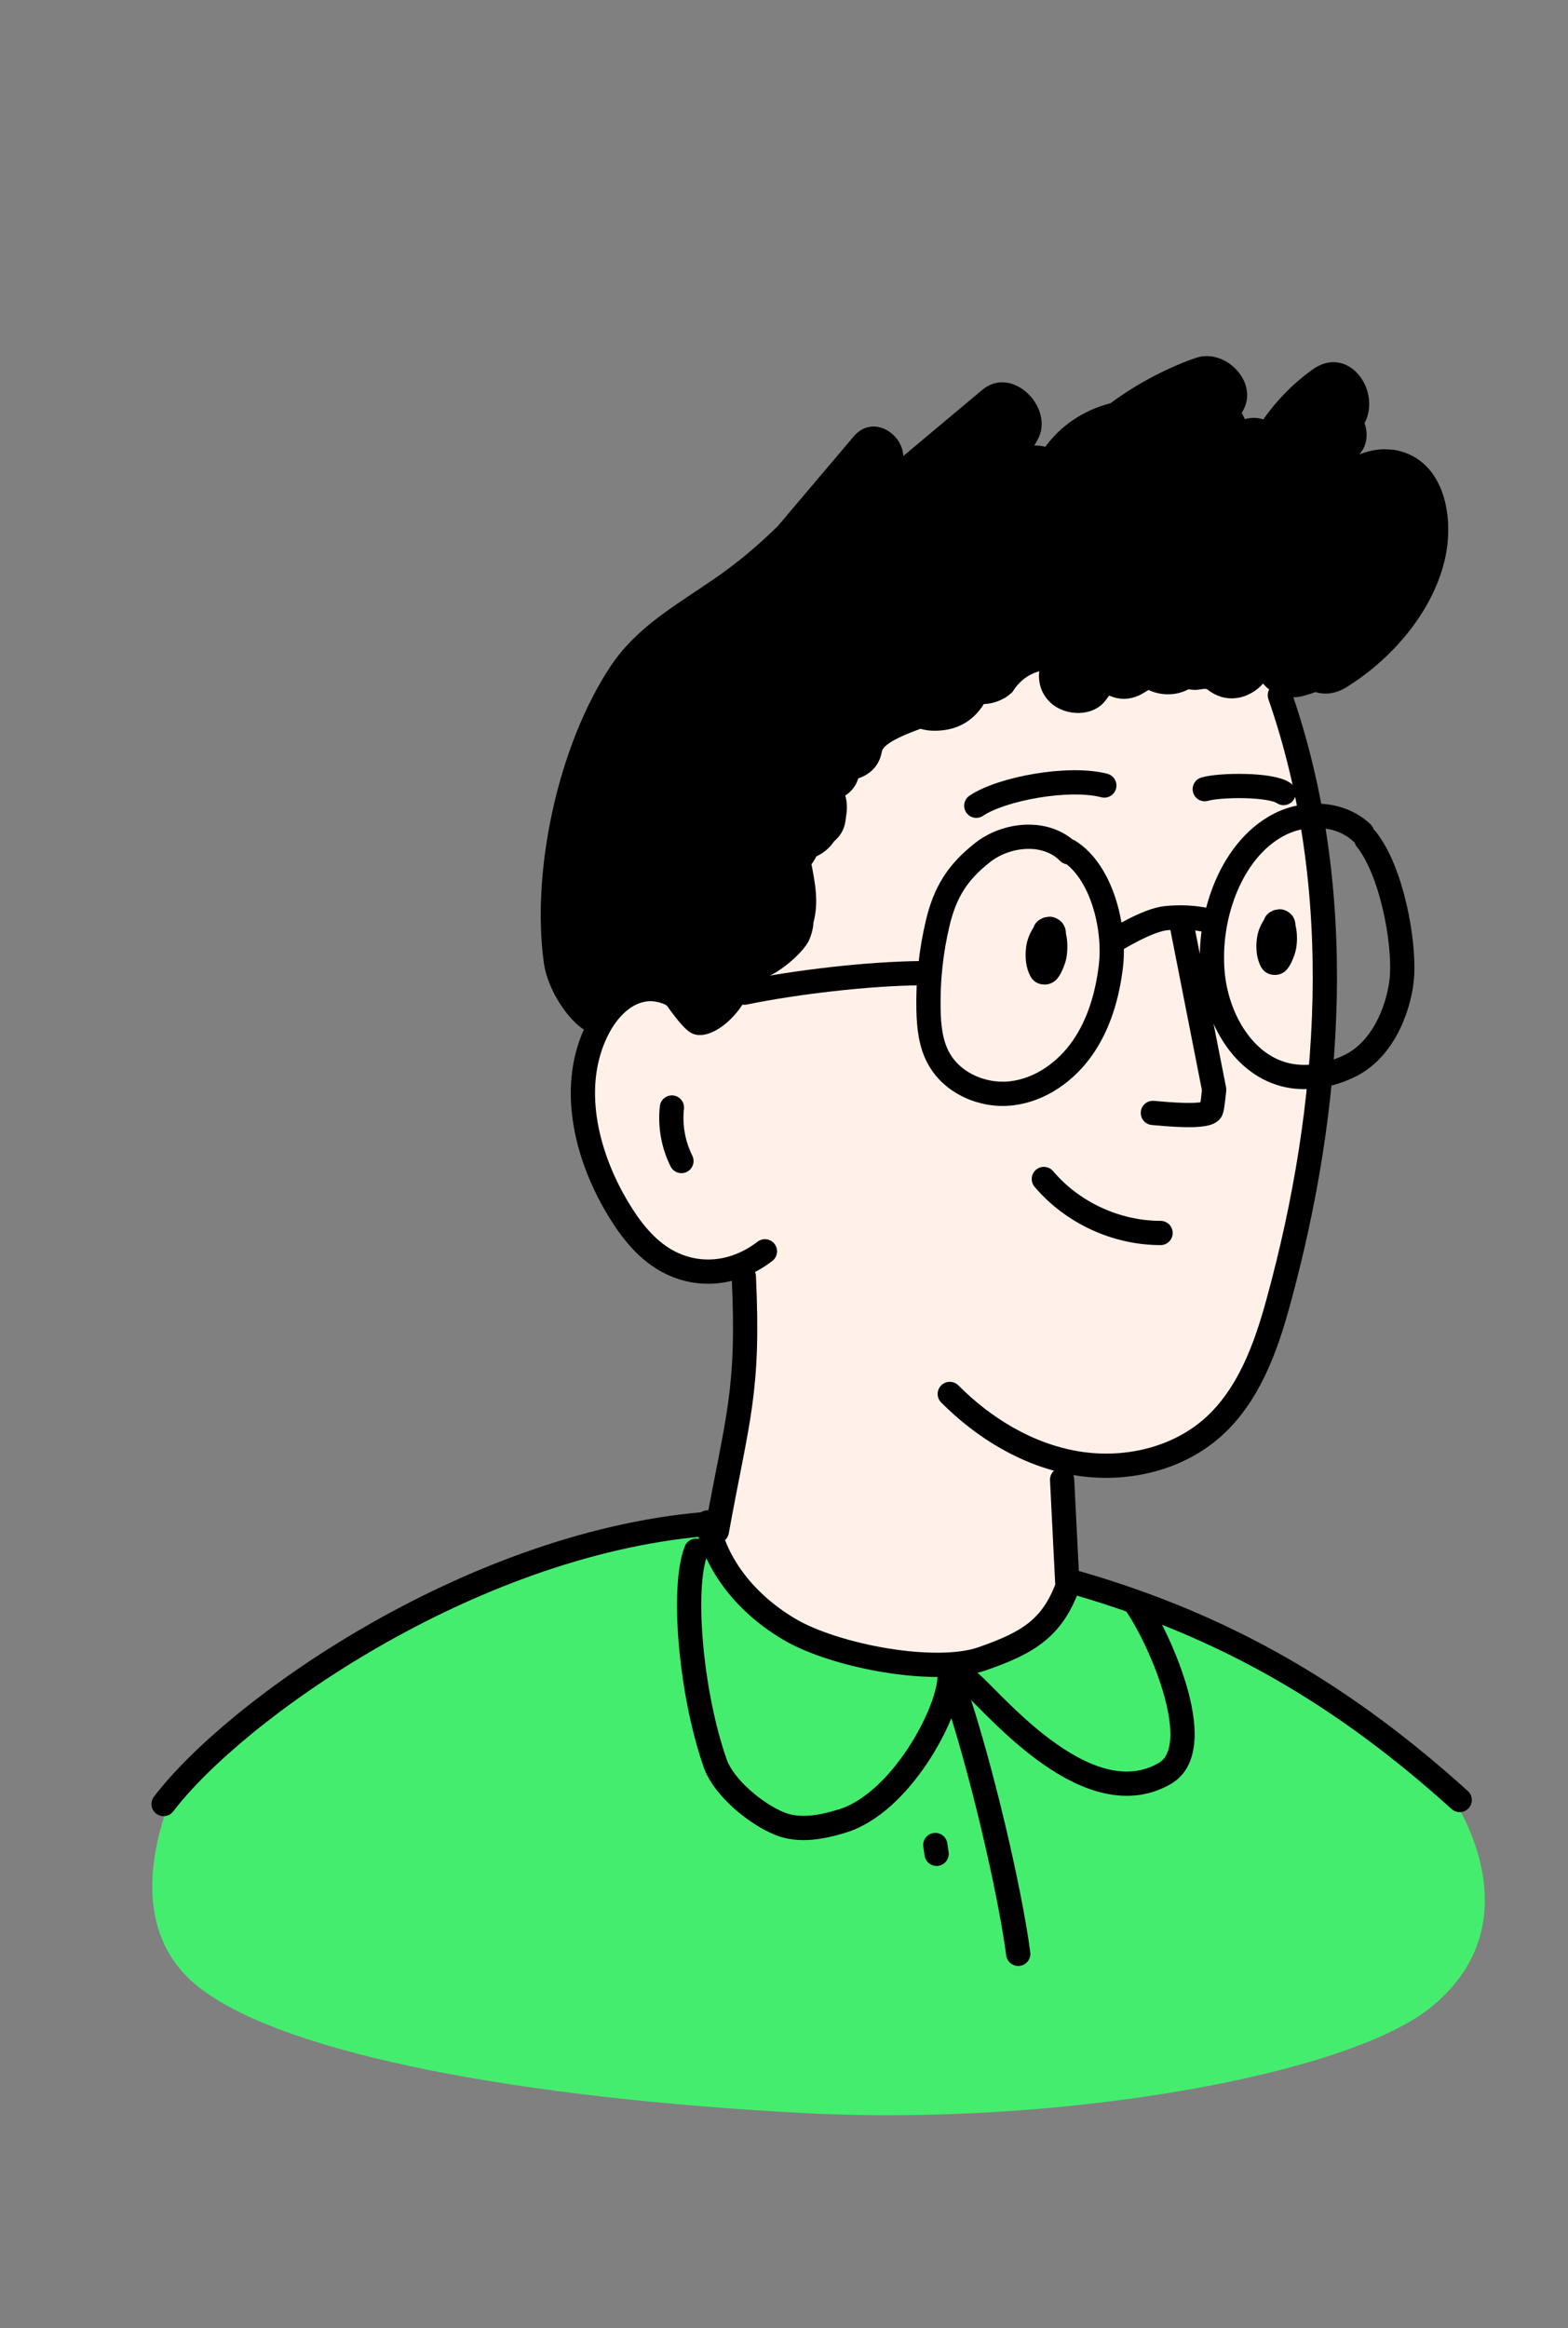<?xml version="1.0" encoding="UTF-8"?> <svg xmlns="http://www.w3.org/2000/svg" width="194" height="288" viewBox="0 0 194 288" fill="none"><rect x="0" y="0" width="194" height="288" fill="#808080" stroke="none"/><path d="M84.89 124.48L79.86 123.59L74.52 126.46L72.6 139.02L78.62 152.19L83.35 156.84L92.34 157.83L91.95 165.76L88.35 192.13L94.53 203.62L108.71 210.91L123.76 212.14L133.77 205.17L135.81 196.56L132.61 194.36L131.59 181.05L138.69 181.47L147.78 178.49L155.62 168.66L160.84 148.08L163.35 127.16L163.66 109.43L160.24 92.44L155.59 80.69L121.16 75.25L95.73 92.16L87.3 107.53L84.89 124.48Z" fill="#FFF1E9"></path><path d="M102.87 203.94L117.04 206.96L125.69 204.05L133.3 196.04L162.38 208.76L179.44 221.97C179.44 221.97 190.46 237.34 177.09 248.26C166.69 256.75 131.09 263.02 99.75 261.4C65.4 259.62 35.28 254.29 24.52 245.75C12.84 236.48 22.8 218.79 22.8 218.79C22.8 218.79 46.69 201.18 55.64 197.09C63.03 193.72 86.92 188.34 86.92 188.34L90.9 196.05L95.9 201.87L102.88 203.95L102.87 203.94Z" fill="#45ED6F"></path><path d="M158.35 86C166.69 109.98 164.86 136.68 158.13 161.16C156.58 166.82 154.46 172.62 150.09 176.54C145.59 180.57 139.1 182.01 133.15 181C127.19 179.99 121.77 176.71 117.51 172.43" stroke="black" stroke-width="3" stroke-linecap="round" stroke-linejoin="round"></path><path d="M131.41 183.04L132.04 195.63" stroke="black" stroke-width="3" stroke-linecap="round" stroke-linejoin="round"></path><path d="M88.69 189.41C91.25 175.31 92.7 172.22 92.03 157.91" stroke="black" stroke-width="3" stroke-linecap="round" stroke-linejoin="round"></path><path d="M133.29 195.83C151.8 201.2 166.29 209.74 180.6 222.66" stroke="black" stroke-width="3" stroke-linecap="round" stroke-linejoin="round"></path><path d="M86.9 188.56C57.92 191.14 29.15 211.48 20.24 223.16" stroke="black" stroke-width="3" stroke-linecap="round" stroke-linejoin="round"></path><path d="M87.55 188.33C88.31 192.76 91.59 197.95 97.66 201.54C103.29 204.87 115.72 207.21 121.52 205.19C127.32 203.17 130.44 201.33 132.36 195.42" stroke="black" stroke-width="3" stroke-linecap="round" stroke-linejoin="round"></path><path d="M132.21 105.43C129.49 102.66 124.63 103.07 121.57 105.46C118.51 107.86 116.95 110.32 116.04 114.1C115.19 117.63 114.8 121.28 114.88 124.91C114.92 126.94 115.13 129.04 116.09 130.83C117.77 134 121.63 135.67 125.18 135.24C128.74 134.82 131.91 132.54 133.95 129.6C135.99 126.66 137.01 123.11 137.44 119.55C138.02 114.78 136.33 107.84 132.25 105.28" stroke="black" stroke-width="3" stroke-linecap="round" stroke-linejoin="round"></path><path d="M168.53 103.05C165.91 100.53 161.6 100.32 158.35 101.96C155.1 103.6 152.83 106.76 151.5 110.15C150.25 113.35 149.74 116.85 150.02 120.27C150.49 125.9 153.82 131.85 159.34 133.02C161.86 133.55 164.53 133.02 166.86 131.92C171.48 129.77 173.27 123.93 173.47 120.67C173.73 116.32 172.21 107.79 169.04 103.8" stroke="black" stroke-width="3" stroke-linecap="round" stroke-linejoin="round"></path><path d="M146.16 114.15L150.22 134.78C150.22 134.78 150.03 136.82 149.87 137.31C149.54 138.39 143.81 137.76 142.64 137.67" stroke="black" stroke-width="3" stroke-linecap="round" stroke-linejoin="round"></path><path d="M129.15 145.84C132.69 150.02 138.12 152.52 143.59 152.52" stroke="black" stroke-width="3" stroke-linecap="round" stroke-linejoin="round"></path><path d="M130.06 115.66C129.1 116.85 128.87 118.58 129.48 119.98C130.3 118.73 130.5 117.08 129.99 115.68" stroke="black" stroke-width="3" stroke-linecap="round" stroke-linejoin="round"></path><path d="M160.28 114.44C160.28 114.44 160.28 114.39 160.28 114.37C160.26 113.88 160.02 113.31 159.64 113C159.25 112.67 158.74 112.43 158.22 112.48C158.16 112.48 158.11 112.5 158.05 112.51C157.99 112.51 157.93 112.53 157.87 112.54C157.85 112.54 157.83 112.54 157.81 112.55C157.75 112.56 157.68 112.57 157.62 112.59C157.57 112.61 157.52 112.64 157.47 112.66C157.47 112.66 157.45 112.66 157.45 112.67C157.04 112.85 156.67 113.14 156.48 113.55C156.45 113.61 156.43 113.67 156.41 113.73C155.96 114.43 155.63 115.2 155.52 116.03C155.37 117.11 155.42 118.23 155.85 119.25C155.98 119.56 156.14 119.87 156.4 120.1C156.72 120.4 157.13 120.56 157.56 120.59C157.92 120.62 158.25 120.57 158.58 120.41C158.99 120.22 159.24 119.94 159.49 119.56C159.78 119.11 159.97 118.63 160.15 118.12C160.28 117.76 160.36 117.39 160.41 117.02C160.51 116.15 160.49 115.29 160.28 114.44Z" fill="black"></path><path d="M131.88 115.44C131.88 115.44 131.88 115.39 131.88 115.36C131.86 114.86 131.61 114.27 131.22 113.94C130.82 113.6 130.29 113.36 129.75 113.4C129.69 113.4 129.63 113.42 129.58 113.43C129.52 113.43 129.46 113.45 129.4 113.46C129.38 113.46 129.36 113.46 129.34 113.47C129.27 113.48 129.2 113.49 129.14 113.51C129.09 113.53 129.04 113.56 128.99 113.58C128.99 113.58 128.97 113.58 128.96 113.59C128.54 113.78 128.16 114.08 127.96 114.5C127.93 114.56 127.91 114.62 127.89 114.69C127.43 115.41 127.09 116.21 126.97 117.06C126.82 118.18 126.87 119.33 127.31 120.39C127.45 120.71 127.61 121.03 127.87 121.27C128.2 121.58 128.62 121.74 129.07 121.78C129.45 121.81 129.78 121.76 130.12 121.59C130.54 121.39 130.8 121.11 131.06 120.71C131.36 120.25 131.55 119.75 131.74 119.23C131.87 118.86 131.96 118.48 132 118.09C132.1 117.19 132.08 116.3 131.87 115.42L131.88 115.44Z" fill="black"></path><path d="M120.79 99.67C123.9 97.56 132.25 96.02 136.63 97.17" stroke="black" stroke-width="3" stroke-linecap="round" stroke-linejoin="round"></path><path d="M149.06 97.62C150.9 97.07 157.26 96.99 158.81 98.1" stroke="black" stroke-width="3" stroke-linecap="round" stroke-linejoin="round"></path><path d="M92.11 122.79C98.52 121.48 107.41 120.44 113.96 120.38" stroke="black" stroke-width="3" stroke-linecap="round" stroke-linejoin="round"></path><path d="M85.99 126.19C85.1 123.62 82.17 121.93 79.5 122.44C76.99 122.92 75.09 125.02 73.93 127.3C70.42 134.2 72.43 142.75 76.4 149.4C77.83 151.8 79.56 154.1 81.91 155.61C85.72 158.05 90.58 157.91 94.64 154.79" stroke="black" stroke-width="3" stroke-linecap="round" stroke-linejoin="round"></path><path d="M83.13 137C82.88 139.26 83.3 141.59 84.31 143.62" stroke="black" stroke-width="3" stroke-linecap="round" stroke-linejoin="round"></path><path d="M172.25 55.64C170.88 55.44 169.47 55.69 168.18 56.23C169.17 55.08 169.28 53.65 168.83 52.34C170.97 48.31 166.81 42.5 162.33 45.75C159.87 47.54 158 49.49 156.3 51.88C155.6 51.65 154.83 51.62 154.02 51.85C153.91 51.59 153.78 51.33 153.62 51.09C153.63 51.07 153.64 51.06 153.65 51.04C155.96 47.46 151.7 43.01 147.96 44.27C144.97 45.28 140.91 47.26 137.41 49.87C133.92 50.79 131.22 52.7 129.33 55.27C129.02 55.19 128.71 55.13 128.37 55.12H127.98C128.1 54.89 128.21 54.67 128.34 54.46C130.6 50.55 125.28 45.09 121.54 48.22C118.28 50.95 115.02 53.68 111.76 56.41C111.65 53.58 107.95 51.24 105.63 53.98C102.5 57.68 99.36 61.38 96.23 65.08C93.87 67.4 91.33 69.55 88.56 71.47C83.78 74.79 78.81 77.48 75.52 82.45C69.09 92.16 65.72 107.61 67.28 119.06C68.05 124.68 74.41 131 74.87 126.05C76.36 124.16 79.43 122.8 80.89 122.32C82.16 123.67 83.7 126.41 85.21 127.58C87.38 129.26 91.34 126 92.56 122.91C92.65 122.68 93.14 121.11 93.18 121.12C94.99 121.66 99.45 118.02 100.16 116.16C100.2 116.06 100.24 115.95 100.28 115.85C100.48 115.32 100.61 114.72 100.65 114.11C101.31 111.59 100.86 109.32 100.4 106.91C100.63 106.61 100.83 106.28 101 105.94C101.89 105.52 102.67 104.88 103.18 104.09C103.91 103.48 104.44 102.66 104.59 101.64C104.63 101.36 104.67 101.07 104.71 100.79C104.84 99.91 104.79 99.12 104.58 98.41C105.41 97.87 105.94 97.13 106.18 96.29C107.61 95.82 108.8 94.75 109.1 92.99C109.26 92.04 111.5 91.01 113.89 90.15C114.35 90.29 114.84 90.37 115.37 90.39C118.17 90.47 120.34 89.33 121.72 87.09C123.04 87.05 124.37 86.5 125.28 85.58C126.09 84.27 127.2 83.42 128.58 83.04C128.42 84.45 128.83 85.87 130.02 86.96C131.78 88.58 135.2 88.73 136.76 86.67C136.92 86.46 137.08 86.25 137.24 86.04C138.49 86.61 139.99 86.64 141.51 85.71C141.71 85.59 141.9 85.47 142.1 85.35C143.56 86.04 145.4 86.1 146.94 85.32C146.98 85.3 147.02 85.28 147.06 85.26C147.45 85.33 147.86 85.37 148.3 85.31C148.7 85.25 149.2 85.14 149.39 85.29C151.81 87.22 154.67 86.37 156.27 84.56C157.39 85.89 159.23 86.62 161.28 86.08C161.8 85.94 162.28 85.78 162.77 85.61C163.9 85.96 165.23 85.86 166.62 84.99C172.3 81.46 177.47 75.48 178.85 68.8C179.94 63.52 178.51 56.5 172.25 55.61V55.64Z" fill="black"></path><path d="M118.14 209C121.35 218.45 124.94 233.77 125.98 241.69" stroke="black" stroke-width="3" stroke-linecap="round" stroke-linejoin="round"></path><path d="M115.72 228.23L115.88 229.32" stroke="black" stroke-width="3" stroke-linecap="round" stroke-linejoin="round"></path><path d="M86.12 191.83C84.32 196.46 85.47 209.54 88.49 218.13C89.54 221.13 93.54 224.42 96.5 225.6C98.94 226.57 101.7 226.03 104.21 225.26C111.37 223.06 117.2 212.2 117.48 207.69" stroke="black" stroke-width="3" stroke-linecap="round" stroke-linejoin="round"></path><path d="M119.75 207.92C121.91 209.27 134.13 225.21 144.14 219.36C149.77 216.07 142.93 201.56 140.38 198.23" stroke="black" stroke-width="3" stroke-linecap="round" stroke-linejoin="round"></path><path d="M137.98 116.29C137.98 116.29 141.95 113.82 144.23 113.58C147.67 113.22 150.08 114.02 150.08 114.02" stroke="black" stroke-width="3" stroke-linecap="round" stroke-linejoin="round"></path></svg> 